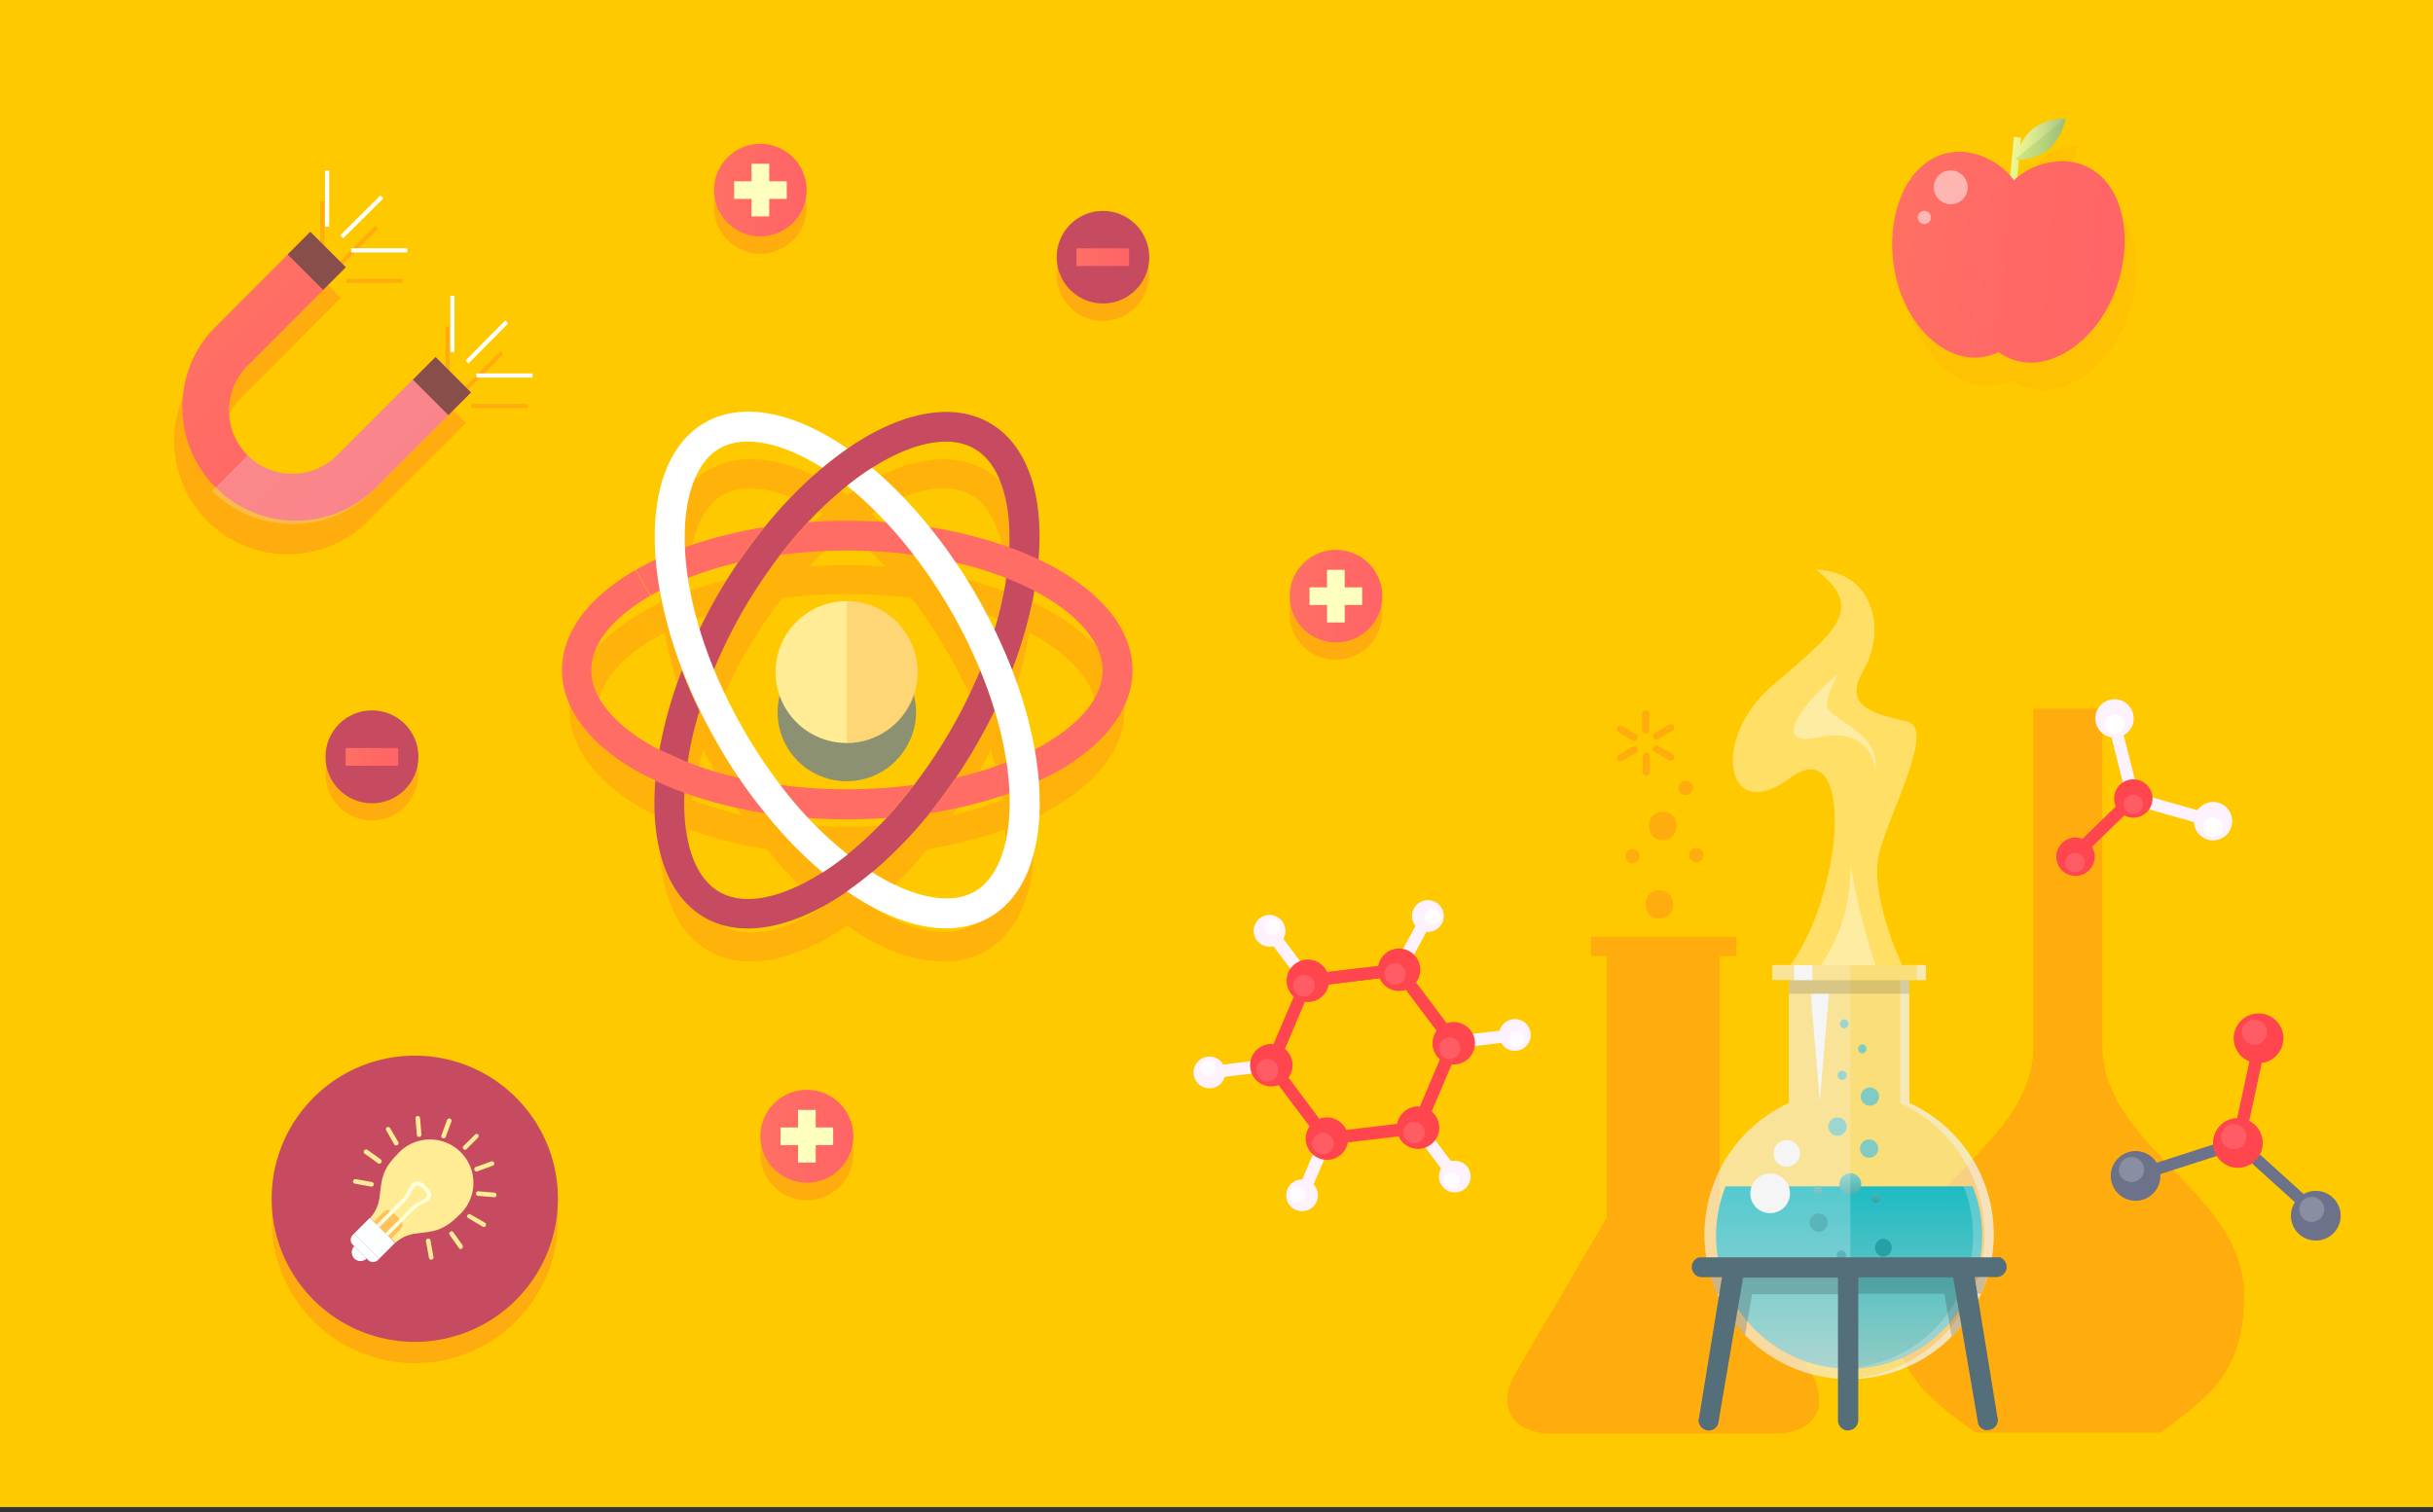 <svg xmlns="http://www.w3.org/2000/svg" xmlns:xlink="http://www.w3.org/1999/xlink" width="407" height="253" fill="none" xmlns:v="https://vecta.io/nano"><rect width="100%" height="100%" fill="#333333" stroke="none"/><style><![CDATA[.B{fill:#fff}.C{fill:#ff7927}.D{opacity:.35}.E{fill:#ff464f}.F{fill:#ff5c66}.G{fill:#fff2ff}.H{opacity:.75}.I{opacity:.25}.J{fill:#c64b60}.K{fill:#f5f5f5}.L{fill:#ffec94}.M{fill:#ffffbe}.N{fill:#6d728b}]]></style><path d="M407 0H0V252.163H407V0Z" fill="url(#A)"/><g style="mix-blend-mode:multiply" class="D C"><path d="M62.222 121.801a7.74 7.74 0 0 0-4.301 1.305c-1.273.851-2.265 2.06-2.851 3.474s-.739 2.972-.441 4.473a7.74 7.74 0 0 0 6.083 6.083 7.74 7.74 0 0 0 4.473-.44c1.415-.586 2.624-1.579 3.474-2.852a7.74 7.74 0 0 0-.963-9.775 7.74 7.74 0 0 0-5.474-2.268z"/></g><g style="mix-blend-mode:multiply" class="D C"><use xlink:href="#M"/></g><g style="mix-blend-mode:multiply" class="D C"><path d="M127.188 26.975a7.74 7.74 0 0 0-7.153 4.779 7.74 7.74 0 0 0 1.678 8.437c1.083 1.083 2.463 1.82 3.964 2.119a7.74 7.74 0 0 0 4.473-.441c1.415-.586 2.624-1.578 3.475-2.851s1.304-2.77 1.304-4.301a7.74 7.74 0 0 0-7.741-7.742z"/></g><g style="mix-blend-mode:multiply" class="D C"><path d="M184.477 38.201a7.74 7.74 0 0 0-7.152 4.779 7.74 7.74 0 0 0 1.678 8.437 7.74 7.74 0 0 0 3.964 2.119c1.502.299 3.058.145 4.473-.441s2.624-1.578 3.474-2.851a7.74 7.74 0 0 0 1.305-4.301c0-2.053-.816-4.022-2.267-5.474s-3.422-2.268-5.475-2.268z"/></g><g style="mix-blend-mode:multiply" class="D C"><path d="M223.463 94.926a7.74 7.74 0 0 0-4.301 1.305c-1.273.851-2.266 2.06-2.851 3.474a7.74 7.74 0 0 0 1.678 8.437 7.74 7.74 0 0 0 8.437 1.679 7.75 7.75 0 0 0 3.474-2.852 7.74 7.74 0 0 0-.963-9.775 7.74 7.74 0 0 0-5.474-2.267z"/></g><g style="mix-blend-mode:multiply" opacity=".088" class="C"><path d="M347.719 31.62a11.89 11.89 0 0 0-8.184 2.665l.255-2.942h.376.099l.487-.066.508-.1h.144c.199 0 .387-.088.597-.155l.587-.199.154-.055.631-.277c.206-.101.406-.216.597-.343l.155-.1c.21-.127.41-.272.597-.431a6.81 6.81 0 0 0 1.449-1.648c.259-.405.484-.83.675-1.272l.309-.785c.131-.38.238-.768.321-1.161 0-.199.055-.31.055-.31a9.14 9.14 0 0 0-5.53 1.792 7.65 7.65 0 0 0-1.979 2.677l.121-1.294-1.216-.111-.586 6.636c-1.917-2.21-4.585-3.632-7.488-3.992-9.334-.83-14.101 10.429-11.635 21.014 1.792 7.676 7.145 12.896 12.343 13.36 1.659.151 3.328-.159 4.822-.896a9.09 9.09 0 0 0 4.557 1.626c5.198.465 11.391-3.727 14.51-10.96 4.291-9.921 1.593-21.843-7.731-22.673zm-8.847 3.119h.066-.066z"/></g><path d="M345.507 19.808c-1.989-.021-3.93.608-5.529 1.792-.86.75-1.541 1.683-1.991 2.732l.11-1.294-1.205-.111-.675 7.122 1.206.111.309-3.418c1.809-.066 3.552-.692 4.988-1.792 1.471-1.36 2.451-3.168 2.787-5.143z" fill="url(#B)"/><path d="M337.246 26.543v.232c1.991.02 3.933-.613 5.53-1.803 1.459-1.365 2.427-3.172 2.754-5.143h-.144l-8.14 6.713z" fill="#7fb94d" class="I"/><path d="M345.696 26.986a12.17 12.17 0 0 0-8.793 3.152 12.17 12.17 0 0 0-8.096-4.7c-9.323-.829-14.101 10.429-11.634 21.014 1.802 7.676 7.144 12.896 12.342 13.36a9.28 9.28 0 0 0 4.822-.896 9.17 9.17 0 0 0 4.59 1.736c5.198.453 11.381-3.738 14.511-10.971 4.291-9.932 1.581-21.865-7.742-22.695z" fill="url(#C)"/><g style="mix-blend-mode:overlay" opacity=".5" class="B"><path d="M326.573 28.523c-.557-.048-1.116.07-1.605.34a2.83 2.83 0 0 0-1.148 1.173c-.258.496-.364 1.057-.304 1.613s.284 1.081.642 1.51a2.83 2.83 0 0 0 3.013.889c.534-.166 1.006-.486 1.359-.92a2.83 2.83 0 0 0 .62-1.519 2.86 2.86 0 0 0-.118-1.103c-.112-.356-.292-.687-.531-.974a2.85 2.85 0 0 0-.864-.696 2.84 2.84 0 0 0-1.064-.313zm-4.568 6.758c-.217-.019-.435.027-.627.133a1.11 1.11 0 0 0-.567 1.088 1.11 1.11 0 0 0 .251.59c.14.168.326.29.535.352s.433.06.641-.004a1.1 1.1 0 0 0 .531-.359 1.11 1.11 0 0 0 .243-.593c.013-.145-.002-.292-.045-.431a1.11 1.11 0 0 0-.207-.381c-.094-.112-.209-.204-.338-.272a1.11 1.11 0 0 0-.417-.121z"/></g><g style="mix-blend-mode:multiply" class="D C"><path d="M69.389 228.086c13.224 0 23.944-10.72 23.944-23.944a23.95 23.95 0 0 0-23.944-23.945 23.95 23.95 0 0 0-23.945 23.945c0 13.224 10.72 23.944 23.945 23.944z"/></g><path d="M69.389 224.525a23.95 23.95 0 0 0 23.944-23.945c0-13.224-10.72-23.944-23.944-23.944s-23.945 10.72-23.945 23.944a23.95 23.95 0 0 0 23.945 23.945z" class="J"/><g style="mix-blend-mode:multiply" class="I J"><path d="M83.114 199.983c.005-.05-.001-.099-.016-.147s-.039-.091-.071-.129-.071-.07-.115-.092a.37.37 0 0 0-.142-.041h-.299c.177-.089.199-.277.199-.476v-4.523a.36.36 0 0 0-.075-.129.37.37 0 0 0-.12-.088c-.046-.021-.095-.032-.145-.033s-.1.009-.146.028l-2.212.797c-.056-.038-.121-.061-.188-.067l.177-.166c.133-.143 0-4.523 0-4.523a.4.4 0 0 0 0-.52.39.39 0 0 0-.52 0l-1.947 1.925c-.068.071-.105.166-.105.265s.038.194.105.265v.222a7.95 7.95 0 0 0-.1 1.747c-.245-.37-.527-.714-.84-1.028-.336-.348-.706-.659-1.106-.93l.066-.154v-4.513c.033-.097.027-.202-.017-.295s-.121-.165-.216-.202c-.048-.018-.099-.026-.15-.024s-.101.015-.147.036a.39.39 0 0 0-.201.22l-.94 2.566a13.62 13.62 0 0 0 0 1.504v.088c-1.065-.369-2.201-.483-3.318-.331v-.509-.155-.597-.166l-.232-2.721c-.001-.051-.013-.101-.035-.147s-.053-.087-.091-.121a.37.37 0 0 0-.132-.073c-.049-.015-.1-.019-.151-.013-.101.009-.194.056-.26.133s-.1.175-.094.276v4.281a7.19 7.19 0 0 0-2.953 1.614 12.62 12.62 0 0 0 0-1.891l-1.327-2.389c-.024-.044-.057-.083-.096-.114a.39.39 0 0 0-.133-.068c-.049-.013-.099-.017-.149-.01s-.098.023-.141.048-.083.057-.114.097-.054.084-.068.133-.017.099-.01.149a.37.37 0 0 0 .048.141v6.028l.088.155c-.46.788-.771 1.654-.918 2.554 0 0 0-.099-.088-.132l-.122-.078c.086-.019.164-.066.221-.132a27.32 27.32 0 0 0 .066-3.318c-.005-.056-.022-.11-.051-.158s-.068-.089-.115-.119l-2.212-1.581a.37.37 0 0 0-.196-.079c-.071-.007-.143.006-.207.039a.38.38 0 0 0-.154.145c-.036.062-.054.132-.051.204v4.524a.43.43 0 0 0 .111.276h.066l-1.548-.287c-.1-.017-.202.007-.284.065s-.139.145-.158.244v8.295c-.012.059-.01.121.008.179s.049.11.092.153a.36.36 0 0 0 .144.077l-.099.1-.221.21c-.155.152-.262.347-.307.559s-.027.433.053.635c-.089.244-.066 13.958 0 14.168 3.84 1.923 8.128 2.772 12.411 2.459s8.402-1.778 11.921-4.24c.011.011.066-19.896.077-20.095zm-19.443-1.493l-.111-.078c.055 0 .089-.055.133-.088s-.011.11-.022.166zm13.991-3.838v-.055.055z"/></g><path d="M76.589 203.5c.774-.647 1.404-1.447 1.851-2.351a7.27 7.27 0 0 0 .747-2.898c.045-1.007-.12-2.013-.484-2.953s-.921-1.794-1.634-2.508-1.566-1.27-2.506-1.636a7.26 7.26 0 0 0-2.953-.488c-1.007.044-1.995.297-2.899.744a7.26 7.26 0 0 0-2.353 1.849c-2.809 2.809-2.489 4.778-2.942 7.509-.207 1.117-.72 2.155-1.482 2.998l4.203 4.191a6.01 6.01 0 0 1 2.986-1.482c2.688-.453 4.645-.132 7.465-2.975z" class="L"/><path d="M65.418 207.305l1.559-1.593a1.1 1.1 0 0 0 .263-.369c.061-.14.093-.291.093-.444s-.032-.304-.093-.444a1.12 1.12 0 0 0-.263-.369l-1.25-1.249a1.11 1.11 0 0 0-.813-.357 1.11 1.11 0 0 0-.813.357l-1.559 1.559 2.875 2.909z" fill="#ffc158"/><g fill="#fcffff"><path d="M61.876 203.763l-2.659 2.659 4.2 4.199 2.659-2.658-4.2-4.2z"/><path d="M59.225 206.42l-.221.21a1.16 1.16 0 0 0 0 1.626l2.577 2.577a1.16 1.16 0 0 0 1.626 0l.221-.221-4.203-4.192z"/><path d="M59.27 210.567a1.45 1.45 0 0 0 .471.321c.177.074.366.112.558.112s.381-.038.558-.112a1.45 1.45 0 0 0 .471-.321l-2.057-2.046a1.45 1.45 0 0 0 0 2.046z"/></g><path d="M64.489 206.376l4.424-4.491c.4-.359.856-.65 1.349-.862.564-.288 1.106-.575 1.206-.94s-.177-.642-.642-1.106-.852-.686-1.106-.642-.675.653-.962 1.228c-.215.483-.502.93-.852 1.327l-4.424 4.424-.442-.432 4.424-4.479a4.62 4.62 0 0 0 .741-1.172c.365-.708.73-1.449 1.416-1.548.487-.089 1.017.177 1.659.818s.896 1.161.818 1.648c-.111.675-.841 1.04-1.537 1.393-.435.194-.841.447-1.206.752l-4.424 4.48-.442-.398z" fill="#ffd"/><path d="M63.782 194.508a.37.37 0 0 0 .06-.137c.011-.049.011-.1.002-.149s-.028-.097-.056-.139a.38.38 0 0 0-.106-.106l-2.212-1.581c-.084-.058-.188-.081-.289-.064s-.191.071-.253.152a.42.42 0 0 0 0 .498l2.212 1.581c.04.05.091.089.15.114a.37.37 0 0 0 .186.03.38.38 0 0 0 .178-.061.39.39 0 0 0 .128-.138zm11.734-6.846c.033-.097.027-.202-.017-.295s-.12-.165-.216-.202c-.048-.018-.099-.026-.15-.024s-.101.015-.147.036a.39.39 0 0 0-.2.22l-.94 2.566c-.025.069-.029.145-.014.217s.051.139.102.192a.45.45 0 0 0 .144.088.39.39 0 0 0 .29-.017c.091-.043.161-.121.196-.215l.951-2.566zm-5.784 2.212c.007.092.046.178.111.243.039.04.086.07.137.089a.37.37 0 0 0 .162.022c.051-.004.1-.018.146-.042a.38.38 0 0 0 .119-.094c.033-.039.058-.085.073-.133a.39.39 0 0 0 .016-.151l-.232-2.721c-.001-.051-.013-.101-.035-.147s-.053-.087-.091-.121-.084-.058-.132-.073-.1-.019-.151-.013c-.101.009-.194.056-.26.133s-.1.175-.094.276l.232 2.732zm-5.132-.752l1.36 2.378.066.088c.066.048.145.074.227.074s.161-.026.227-.074a.38.38 0 0 0 .114-.096c.031-.039.054-.085.068-.133s.017-.099.01-.149a.37.37 0 0 0-.048-.141l-1.371-2.312c-.024-.044-.057-.083-.096-.114a.39.39 0 0 0-.133-.068c-.048-.013-.099-.017-.149-.01s-.098.023-.141.048a.38.38 0 0 0-.17.228c-.025.095-.011.196.037.281zm-2.378 8.66l-2.699-.487c-.1-.016-.202.007-.284.065s-.139.146-.158.245c-.013.061-.011.124.006.184a.38.38 0 0 0 .093.159c.058.056.131.094.21.11l2.688.487a.41.41 0 0 0 .286-.067c.084-.058.143-.144.167-.243.014-.099-.011-.199-.068-.281s-.144-.14-.241-.161v-.011zm17.773-7.952c-.071-.065-.164-.1-.26-.1s-.189.035-.26.1l-1.947 1.924c-.034.034-.061.075-.08.12s-.028.092-.028.14a.37.37 0 0 0 .028.141c.018.044.046.085.08.119a.38.38 0 0 0 .119.08c.045.018.092.028.141.028s.096-.01.141-.028a.38.38 0 0 0 .119-.08l1.936-1.946a.4.4 0 0 0 .088-.242c.002-.088-.025-.174-.078-.245v-.011zm-.265 10.153a.35.35 0 0 0 .243.11l2.732.233a.39.39 0 0 0 .363-.353.39.39 0 0 0-.072-.261c-.055-.075-.134-.128-.225-.149l-2.732-.233a.4.4 0 0 0-.281.093c-.078.066-.128.159-.139.261-.001.113.038.223.111.31v-.011zm-1.548 3.318c-.041.074-.057.159-.045.243s.051.162.112.221c.021.025.047.044.077.056l2.411 1.415a.36.36 0 0 0 .141.052c.05.008.102.005.15-.009s.094-.037.134-.069.071-.072.094-.118a.37.37 0 0 0 .048-.141c.007-.05.003-.1-.01-.149s-.036-.094-.068-.133a.38.38 0 0 0-.114-.096l-2.378-1.361c-.044-.031-.095-.052-.149-.061s-.108-.008-.161.006-.102.038-.144.073a.37.37 0 0 0-.1.126v-.055zm-.763 5.098l-1.582-2.212c-.029-.04-.066-.075-.108-.101a.37.37 0 0 0-.139-.053.39.39 0 0 0-.148.005c-.049.011-.095.032-.135.061s-.075.066-.102.108a.38.38 0 0 0-.048.287c.011.049.032.095.061.136l1.57 2.212v.055c.069.058.157.09.248.091s.179-.032.249-.089a.39.39 0 0 0 .09-.489l.044-.011zm-5.397-.774c-.001-.056-.013-.112-.037-.162a.39.39 0 0 0-.102-.132.38.38 0 0 0-.148-.076c-.054-.015-.111-.017-.166-.007s-.108.031-.154.063-.085.074-.113.123-.046.102-.051.158a.39.39 0 0 0 .02.166l.487 2.698a.34.34 0 0 0 .099.199c.044.045.098.079.158.098s.123.024.185.013c.1-.021.188-.08.246-.165s.081-.187.064-.288l-.487-2.688zm10.629-13.073c-.016-.047-.042-.091-.075-.128s-.075-.067-.12-.088-.095-.032-.145-.033-.1.009-.146.028l-2.577.94a.39.39 0 0 0-.213.204c-.041.093-.044.199-.008.294.012.054.043.101.088.133.049.054.114.091.185.107s.146.009.213-.019l2.577-.94c.049-.016.094-.042.133-.076a.39.39 0 0 0 .093-.121c.023-.047.036-.097.039-.149a.39.39 0 0 0-.022-.152h-.022z" class="L"/><use xlink:href="#M" x="-72.752" y="-66.426" class="J"/><path d="M66.624 125.164H57.82v2.953h8.804v-2.953z" fill="url(#D)"/><use xlink:href="#M" y="-2.942" fill="url(#E)"/><path d="M139.375 188.647h-2.919v-2.931h-2.953v2.931h-2.931v2.953h2.931v2.919h2.953V191.6h2.919v-2.953z" class="M"/><g fill="#fffcff"><path d="M150.048 104.062a11.21 11.21 0 0 1 1.283 1.526 11.21 11.21 0 0 0-1.283-1.526z"/><path d="M145.48 101.219a11.85 11.85 0 0 1 4.568 2.843 11.85 11.85 0 0 0-4.568-2.843zm8.052 11.226a11.77 11.77 0 0 0-.641-3.816 11.77 11.77 0 0 1 .641 3.816z"/></g><g class="H"><g style="mix-blend-mode:multiply" class="D C"><path d="M172.897 100.854c.83-10.33-1.791-18.625-7.974-22.197-5.441-3.141-12.674-2.068-20.151 2.212-1.017.597-2.035 1.25-3.063 1.947-8.527-5.884-17.032-7.742-23.226-4.192s-8.847 11.867-7.974 22.197c-1.106.542-2.212 1.106-3.218 1.681l2.422 4.192c.479-.273.966-.539 1.46-.797a70.01 70.01 0 0 0 3.661 12.929c-1.632 4.183-2.858 8.512-3.661 12.929h-.067c-6.989-3.661-11.059-8.361-11.059-12.907 0-5.729 6.027-10.064 9.611-12.165l-2.378-4.148c-7.466 4.313-12.022 10.042-12.022 16.324 0 7.145 5.884 13.56 15.24 18.006-.829 10.329 1.792 18.635 7.974 22.208 5.442 3.141 12.675 2.057 20.151-2.212 1.018-.586 2.035-1.239 3.064-1.947 8.527 5.884 17.032 7.742 23.225 4.203s8.848-11.878 7.974-22.208a48.57 48.57 0 0 0 3.208-1.681c7.476-4.314 12.033-10.042 12.033-16.324.011-7.2-5.873-13.604-15.23-18.05zm-25.702-15.76c3.583-2.068 10.34-5.121 15.306-2.212 3.893 2.212 5.962 8.129 5.641 16.037-4.217-1.516-8.568-2.627-12.995-3.318-2.814-3.501-5.954-6.727-9.379-9.633.472-.302.947-.59 1.427-.863v-.011zm-5.53 53.242a82.87 82.87 0 0 1-10.861-.73 83.62 83.62 0 0 1-6.006-9.014 81.06 81.06 0 0 1-4.788-9.699 81.29 81.29 0 0 1 10.827-18.802 83.89 83.89 0 0 1 21.666 0 85.24 85.24 0 0 1 10.839 18.802 81.88 81.88 0 0 1-4.822 9.732c-1.804 3.14-3.818 6.156-6.028 9.025-3.575.464-7.178.693-10.783.686h-.044zm6.326 4.6a58.88 58.88 0 0 1-6.326 5.895c-2.253-1.808-4.371-3.778-6.338-5.895 2.069.144 4.181.233 6.338.233s4.324-.089 6.37-.233h-.044zm-12.619-48.143a60.17 60.17 0 0 1 6.337-5.906 60.53 60.53 0 0 1 6.337 5.895c-2.079-.144-4.191-.221-6.337-.221s-4.258.077-6.337.232zm27.384 36.221c1.106-1.858 2.057-3.738 2.975-5.607a62.18 62.18 0 0 1 1.935 8.416 59.26 59.26 0 0 1-8.273 2.533 81.13 81.13 0 0 0 3.363-5.342zm2.975-18.702a98.74 98.74 0 0 0-2.975-5.607c-1.073-1.869-2.212-3.65-3.318-5.364 2.811.643 5.572 1.489 8.261 2.532-.452 2.857-1.11 5.677-1.968 8.439zm-44.814-29.463c3.881-2.212 10.02-1.106 16.711 3.13-3.415 2.906-6.548 6.127-9.357 9.622-4.427.69-8.779 1.801-12.995 3.318-.321-7.941 1.747-13.825 5.641-16.07zm3.107 18.492c-1.106 1.725-2.289 3.506-3.318 5.364s-2.068 3.738-2.975 5.607c-.85-2.762-1.497-5.582-1.935-8.439a58.8 58.8 0 0 1 8.228-2.532zm-6.326 24.088c.907 1.858 1.891 3.727 2.964 5.53s2.212 3.638 3.318 5.364a60.77 60.77 0 0 1-8.239-2.544c.447-2.827 1.102-5.618 1.957-8.35zm18.525 27.196c-3.583 2.068-10.352 5.121-15.306 2.212-3.938-2.212-6.006-8.096-5.674-15.982v-.066a70.93 70.93 0 0 0 13.028 3.318c2.811 3.504 5.951 6.73 9.379 9.633-.472.317-.947.612-1.427.885zm26.278 2.212c-3.893 2.212-10.031 1.106-16.711-3.141 3.417-2.896 6.546-6.115 9.345-9.611 4.433-.685 8.788-1.796 13.007-3.318.321 7.974-1.748 13.858-5.641 16.07zm11.193-23.889c-.476.276-.962.542-1.46.807-.802-4.421-2.028-8.754-3.661-12.94a70.43 70.43 0 0 0 3.65-12.907c7.001 3.683 11.06 8.417 11.06 12.907.011 5.773-6.006 10.109-9.589 12.177v-.044z"/></g><path d="M151.065 112.5c-1.391-1.988-3.384-3.476-5.684-4.247a11.66 11.66 0 0 0-1.394-.387 11.54 11.54 0 0 0-4.8.018 11.55 11.55 0 0 0-4.378 1.968c-1.305.956-2.395 2.175-3.199 3.579s-1.304 2.961-1.468 4.57a11.56 11.56 0 0 0 .518 4.773c.505 1.536 1.327 2.95 2.414 4.149a11.56 11.56 0 0 0 3.892 2.809 11.55 11.55 0 0 0 4.698.983c.78-.004 1.558-.081 2.323-.232 2.213-.457 4.243-1.553 5.84-3.152.4-.403.77-.835 1.106-1.294l.154-.199a12.17 12.17 0 0 0 .874-1.46l.067-.133c.56-1.111.934-2.306 1.106-3.539 0 .221 0 .443-.089.653 0-.221 0-.443.089-.664 0-.121-.001-.254.055-.376 0-.376.055-.763.055-1.106a11.52 11.52 0 0 0-2.134-6.636l-.045-.077z" fill="#657f98"/></g><path d="M159.051 122.133c-1.862 3.227-3.935 6.326-6.205 9.279-1.493 1.936-3.041 3.772-4.623 5.53a62.24 62.24 0 0 1-6.514 6.061c-1.336 1.08-2.732 2.085-4.18 3.008a51.27 51.27 0 0 1-1.46.896c-3.694 2.124-10.64 5.265-15.749 2.312-4.037-2.334-6.161-8.317-5.829-16.435v-.066a46.7 46.7 0 0 1 .531-5.132c.447-2.928 1.109-5.818 1.98-8.649-1.106-2.212-2.08-4.523-2.931-6.757-1.673 4.294-2.932 8.738-3.761 13.271-.32 1.781-.553 3.528-.685 5.209-.852 10.629 1.847 19.167 8.206 22.839 5.53 3.229 13.028 2.112 20.715-2.323a44.03 44.03 0 0 0 3.152-2.001c1.394-.963 2.798-2.047 4.192-3.219a71.94 71.94 0 0 0 9.622-9.887 111.61 111.61 0 0 0 4.368-5.906c1.195-1.77 2.356-3.606 3.462-5.53s2.124-3.838 3.053-5.762c-.664-2.212-1.46-4.424-2.411-6.736a85.4 85.4 0 0 1-4.933 9.998zm6.525-51.35c-5.596-3.23-13.028-2.123-20.715 2.311a49.79 49.79 0 0 0-3.152 2.002c-1.408.973-2.805 2.046-4.192 3.218-3.516 2.98-6.739 6.291-9.622 9.887-1.504 1.858-2.964 3.838-4.423 5.906a90.06 90.06 0 0 0-3.462 5.53c-1.106 1.924-2.124 3.837-3.053 5.762.664 2.212 1.471 4.424 2.422 6.768 1.422-3.452 3.07-6.806 4.933-10.042 1.867-3.223 3.94-6.322 6.205-9.279 1.493-1.935 3.041-3.76 4.623-5.463 2.021-2.176 4.198-4.201 6.514-6.061 1.336-1.084 2.732-2.092 4.18-3.019.487-.31.974-.608 1.46-.885 3.683-2.135 10.64-5.264 15.738-2.322 4.004 2.311 6.128 8.372 5.807 16.501-.075 1.718-.241 3.431-.498 5.132a60.74 60.74 0 0 1-1.991 8.671c1.106 2.212 2.08 4.512 2.931 6.735 1.673-4.293 2.928-8.737 3.749-13.272.325-1.792.557-3.539.697-5.242.907-10.673-1.791-19.167-8.151-22.838z" class="J"/><path d="M130.506 131.401l-7.023-1.272c-2.887-.658-5.723-1.527-8.483-2.599l-4.712-2.101h-.066c-7.189-3.771-11.314-8.605-11.314-13.272 0-5.895 6.182-10.341 9.876-12.475l-2.488-4.302c-7.643 4.402-12.288 10.286-12.288 16.745 0 7.322 6.006 13.957 15.628 18.514 1.541.737 3.163 1.412 4.866 2.024 4.347 1.548 8.832 2.678 13.393 3.373a93.67 93.67 0 0 0 7.3.83 96.31 96.31 0 0 0 6.514.232c2.212 0 4.424-.088 6.514-.232 1.582-1.703 3.13-3.539 4.623-5.53a84.91 84.91 0 0 1-22.307 0l-.033.066zm43.243-37.791a52.51 52.51 0 0 0-4.888-2.024 72.48 72.48 0 0 0-13.371-3.384 84.11 84.11 0 0 0-7.3-.829c-2.134-.155-4.302-.243-6.514-.243s-4.424.088-6.514.243c-1.582 1.703-3.13 3.528-4.623 5.464a85.97 85.97 0 0 1 22.274 0c2.47.332 4.819.759 7.045 1.283 2.895.662 5.737 1.535 8.505 2.61a48.82 48.82 0 0 1 4.69 2.134c7.211 3.783 11.391 8.66 11.391 13.272 0 5.895-6.193 10.352-9.876 12.476a33.44 33.44 0 0 1-1.504.829c-1.527.789-3.097 1.495-4.701 2.112a62.14 62.14 0 0 1-8.505 2.599c-1.401 2.08-2.857 4.048-4.368 5.906 4.564-.684 9.052-1.802 13.404-3.34a55.44 55.44 0 0 0 4.877-2.024c1.106-.542 2.212-1.106 3.318-1.725 7.676-4.424 12.365-10.33 12.365-16.789 0-7.399-6.049-13.99-15.671-18.569h-.034zm-63.428 5.22a44.73 44.73 0 0 1 4.701-2.113c2.767-1.078 5.609-1.951 8.505-2.61 1.404-2.068 2.864-4.048 4.424-5.906a72.49 72.49 0 0 0-13.372 3.384c-1.714.619-3.317 1.294-4.888 2.024-1.106.553-2.212 1.106-3.318 1.736l2.489 4.302c.442-.276.951-.553 1.459-.818z" fill="url(#F)"/><path d="M135.195 136.887a68.23 68.23 0 0 1-4.656-5.53c-4.495-5.915-8.212-12.383-11.06-19.244-.951-2.3-1.759-4.568-2.422-6.769a60.7 60.7 0 0 1-1.991-8.67 48.49 48.49 0 0 1-.498-5.132c-.32-8.129 1.803-14.19 5.796-16.501s10.318-1.106 17.198 3.229a57.22 57.22 0 0 1 4.191-3.218c-8.77-6.05-17.518-7.985-23.867-4.313s-9.058 12.166-8.206 22.827c.144 1.692.365 3.44.686 5.22.827 4.534 2.086 8.978 3.76 13.272a89.96 89.96 0 0 0 2.931 6.757c.94 1.914 1.946 3.827 3.052 5.74s2.212 3.75 3.451 5.53c1.405 2.091 2.876 4.059 4.424 5.928 2.881 3.622 6.107 6.956 9.633 9.954 1.449-.924 2.844-1.928 4.181-3.008a61.51 61.51 0 0 1-6.603-6.072zm38.576-6.249a56.05 56.05 0 0 0-.674-5.209c-.828-4.534-2.088-8.978-3.761-13.272-.851-2.212-1.835-4.424-2.93-6.735a88.64 88.64 0 0 0-3.053-5.762c-1.106-1.913-2.212-3.749-3.462-5.53a81.5 81.5 0 0 0-4.368-5.906c-2.888-3.617-6.113-6.949-9.633-9.954a46.08 46.08 0 0 0-4.181 3.019 60.35 60.35 0 0 1 6.492 6.083c1.633 1.737 3.176 3.557 4.623 5.453a85.91 85.91 0 0 1 11.148 19.299c.952 2.3 1.748 4.546 2.412 6.735.873 2.842 1.538 5.744 1.99 8.682.257 1.697.423 3.406.498 5.121.321 8.129-1.803 14.19-5.806 16.501s-10.308 1.106-17.187-3.229c-1.394 1.172-2.798 2.212-4.192 3.218 8.77 6.05 17.508 7.996 23.867 4.325s9.08-12.21 8.217-22.839z" class="B"/><path d="M153.41 114.015v-.387c.045-.393.067-.788.066-1.183.001.395-.021.79-.066 1.183.045-.393.067-.788.066-1.183-.001-1.299-.218-2.588-.641-3.816a12 12 0 0 0-1.559-3.041 11.35 11.35 0 0 0-1.283-1.527c-1.285-1.284-2.848-2.257-4.568-2.842a12.37 12.37 0 0 0-1.427-.398c-.786-.16-1.586-.241-2.389-.243a11.87 11.87 0 0 0-8.391 3.475c-2.226 2.226-3.476 5.244-3.476 8.392s1.25 6.166 3.476 8.391 5.244 3.476 8.391 3.476a11.41 11.41 0 0 0 2.389-.243c2.412-.495 4.609-1.729 6.286-3.531s2.751-4.082 3.071-6.523c0 .233-.055.454-.1.675.1-.221.122-.442.155-.675z" class="L"/><path opacity=".5" d="M144.054 124.068c1.656-.332 3.222-1.016 4.592-2.005s2.513-2.258 3.351-3.725a11.84 11.84 0 0 0 1.509-4.779 11.82 11.82 0 0 0-.605-4.974 11.94 11.94 0 0 0-1.559-3.042 11.33 11.33 0 0 0-1.283-1.526c-1.285-1.285-2.847-2.257-4.568-2.842a12.35 12.35 0 0 0-1.426-.398 12.14 12.14 0 0 0-2.389-.244v23.779a11.38 11.38 0 0 0 2.378-.244z" fill="#ffc158"/><g style="mix-blend-mode:multiply" class="D C"><path d="M55.565 81.289c-.963 1.058-2.13 1.91-3.431 2.504s-2.709.918-4.14.953-2.852-.221-4.181-.751-2.536-1.325-3.549-2.334-1.811-2.215-2.345-3.542-.794-2.748-.764-4.179.35-2.839.941-4.142 1.439-2.473 2.494-3.439l16.424-16.512-5.928-5.939-3.793 3.793-12.663 12.663a19.01 19.01 0 0 0-5.498 13.423c.013 5.025 2.015 9.84 5.568 13.394a19.01 19.01 0 0 0 26.816.07l12.664-12.663 3.793-3.805-5.939-5.928-16.468 16.435zm2.345-33.931h9.39v-.697h-9.39v.697zm5.353-9.069l-.498-.498-6.636 6.702.487.498 6.647-6.702zm-8.992 4.767v-9.39h-.697v9.39h.697zm33.976 24.531h-9.39v.697h9.379l.011-.697zm-4.026-8.35l-.498-.487-6.636 6.702.498.498 6.636-6.713zm-9.014 4.778v-9.39h-.697v9.39h.697z"/></g><path d="M72.862 59.723L56.405 76.169c-.983.985-2.151 1.766-3.436 2.3s-2.663.809-4.055.81-2.77-.272-4.056-.804a10.6 10.6 0 0 1-3.44-2.295c-.985-.983-1.766-2.151-2.3-3.436s-.809-2.663-.81-4.055.272-2.77.804-4.056 1.311-2.455 2.295-3.44l16.435-16.479-5.928-5.928-16.457 16.512a19.01 19.01 0 0 0 .626 26.259 19.01 19.01 0 0 0 26.26.572L78.79 65.673l-5.928-5.95z" fill="url(#G)"/><g style="mix-blend-mode:multiply" class="I"><path d="M72.862 59.723L56.405 76.169c-.983.984-2.15 1.764-3.435 2.297s-2.662.807-4.053.807-2.768-.274-4.053-.807-2.452-1.313-3.435-2.297l-5.95 5.961c3.567 3.563 8.402 5.564 13.443 5.564s9.876-2.001 13.443-5.564L78.79 65.673l-5.928-5.95z" fill="#ece4f7"/></g><path d="M72.862 59.738l-3.793 3.793 5.928 5.928 3.793-3.793-5.928-5.928zm-20.949-20.95l-3.793 3.793 5.928 5.928 3.793-3.793-5.928-5.928z" fill="#884e4a"/><path d="M55.078 28.545h-.708v9.39h.697l.011-9.39zm3.661 13.692h9.39v-.697h-9.39v.697zm-1.825-2.864l.498.498 6.735-6.691-.498-.498-6.735 6.691zm19.111 10.13h-.697v9.39h.697v-9.39zm3.661 13.681h9.39v-.697h-9.39v.697zm-1.814-2.853l.498.487 6.636-6.702-.498-.498-6.636 6.713z" class="B"/><path d="M134.929 31.808c0 1.531-.454 3.028-1.304 4.301s-2.06 2.265-3.475 2.851a7.74 7.74 0 0 1-4.473.441c-1.501-.299-2.881-1.036-3.964-2.119a7.74 7.74 0 0 1-1.678-8.437c.586-1.415 1.578-2.624 2.852-3.474a7.74 7.74 0 0 1 9.775.963 7.74 7.74 0 0 1 2.267 5.474z" fill="url(#H)"/><path d="M131.611 30.337h-2.931v-2.931h-2.953v2.931h-2.919v2.942h2.919v2.931h2.953v-2.931h2.931v-2.942z" class="M"/><path d="M192.252 43.034c0 1.531-.454 3.028-1.304 4.301s-2.06 2.265-3.475 2.851a7.74 7.74 0 0 1-8.437-1.678c-1.083-1.083-1.82-2.462-2.119-3.964s-.145-3.058.441-4.473a7.74 7.74 0 0 1 7.152-4.779 7.74 7.74 0 0 1 7.742 7.742z" class="J"/><path d="M188.879 41.552h-8.804v2.953h8.804v-2.953z" fill="url(#I)"/><path d="M231.238 99.748a7.74 7.74 0 0 1-4.779 7.153 7.74 7.74 0 0 1-8.437-1.678c-1.083-1.083-1.82-2.463-2.119-3.964a7.74 7.74 0 0 1 3.292-7.948 7.74 7.74 0 0 1 9.776.963c1.451 1.452 2.267 3.421 2.267 5.474z" fill="url(#J)"/><g class="M"><path d="M227.865 98.277h-8.804v2.953h8.804v-2.953z"/><path d="M224.945 95.346h-2.953v8.804h2.953v-8.804z"/></g><g style="mix-blend-mode:multiply" class="D C"><path d="M302.795 229.524l-15.119-25.769v-43.786h2.798v-3.241h-24.331v3.241h2.61v43.786l-8.848 15.118-6.249 10.651c-.099.155-.166.321-.254.475a8.85 8.85 0 0 0-1.261 4.424 5.43 5.43 0 0 0 .089.863c.125.681.392 1.327.783 1.899a4.97 4.97 0 0 0 1.484 1.419c1.515.889 3.254 1.327 5.01 1.261h37.459a9.22 9.22 0 0 0 5.011-1.261 5.18 5.18 0 0 0 1.26-1.106c.516-.641.862-1.402 1.007-2.212a8.41 8.41 0 0 0-1.449-5.762zm-24.652-88.932c3.085 0 3.085-4.778 0-4.778s-3.075 4.778 0 4.778zm-.686-15.76a.59.59 0 0 0-.473-.097c-.081.017-.157.052-.225.101a.6.6 0 0 0-.165.183c-.041.072-.068.151-.077.234a.6.6 0 0 0 .024.245c.025.079.066.153.121.215a.6.6 0 0 0 .198.148l2.333 1.349a.58.58 0 0 0 .299.077.61.61 0 0 0 .298-.082.63.63 0 0 0 .222-.216c.077-.139.097-.302.055-.454a.61.61 0 0 0-.276-.365l-2.334-1.338zm-.354-1.106a.58.58 0 0 0 .299-.077l2.333-1.35a.6.6 0 0 0 .198-.147c.055-.063.096-.136.121-.215a.6.6 0 0 0 .024-.245.61.61 0 0 0-.077-.235c-.042-.071-.098-.134-.165-.183s-.144-.083-.225-.1-.166-.018-.247-.002a.61.61 0 0 0-.226.099l-2.334 1.349a.59.59 0 0 0-.176.15c-.048.062-.083.132-.104.207a.6.6 0 0 0-.016.231.6.6 0 0 0 .075.219c.049.097.124.179.215.237a.61.61 0 0 0 .305.095v-.033zm.498 30.005c3.074 0 3.074-4.778 0-4.778s-3.13 4.778 0 4.778zm4.424-20.693c.316 0 .62-.126.844-.35s.35-.527.35-.844-.126-.621-.35-.845-.528-.35-.844-.35a1.2 1.2 0 0 0-1.2 1.2 1.2 1.2 0 0 0 1.2 1.2v-.011zm1.769 11.226c.317 0 .621-.126.845-.35s.35-.528.35-.844-.126-.621-.35-.845-.528-.35-.845-.35a1.2 1.2 0 0 0-1.216 1.184c-.005.318.117.625.339.853a1.2 1.2 0 0 0 .844.363l.033-.011zm-10.717-19.288l-2.333 1.349c-.11.068-.195.169-.243.288a.6.6 0 0 0-.021.377c.033.124.106.234.208.314s.225.124.354.127c.106 0 .21-.031.299-.088l2.334-1.35c.068-.038.127-.089.176-.15s.083-.132.104-.207a.6.6 0 0 0 .016-.231c-.011-.077-.036-.152-.075-.219a.59.59 0 0 0-.156-.174.61.61 0 0 0-.443-.114c-.077.012-.152.038-.22.078zm0-1.106a.62.62 0 0 0 .299.088c.129-.003.253-.047.355-.127a.6.6 0 0 0 .208-.314c.033-.125.026-.257-.022-.376s-.133-.221-.242-.289l-2.323-1.349c-.068-.04-.144-.065-.222-.075a.59.59 0 0 0-.233.015.61.61 0 0 0-.21.104c-.062.049-.114.109-.153.177s-.065.142-.075.219a.58.58 0 0 0 .016.231c.02.075.056.146.104.207s.108.113.176.151l2.322 1.338zm2.212-1.106a.6.6 0 0 0 .423-.175c.112-.112.174-.264.174-.422v-2.721c0-.159-.062-.31-.174-.422a.6.6 0 0 0-.423-.175c-.158 0-.31.063-.422.175s-.175.263-.175.422v2.698a.6.6 0 0 0 .131.405c.092.114.222.191.367.215h.099zm-2.212 19.31c-.317 0-.62.126-.844.35s-.35.528-.35.845.126.62.35.844.527.35.844.35c.16-.006.317-.044.462-.112a1.22 1.22 0 0 0 .384-.279c.108-.118.192-.256.248-.406a1.21 1.21 0 0 0 .073-.469c-.006-.16-.044-.317-.112-.462a1.22 1.22 0 0 0-.279-.384c-.118-.108-.256-.192-.406-.248a1.21 1.21 0 0 0-.469-.073l.099.044zm2.323-16.147a.6.6 0 0 0-.229.045c-.072.03-.138.074-.193.13a.58.58 0 0 0-.13.194c-.03.072-.045.15-.045.228v2.699c0 .158.063.31.175.422s.263.175.422.175.31-.063.422-.175.175-.264.175-.422v-2.699c.008-.091-.005-.183-.038-.268s-.085-.162-.152-.224-.148-.108-.236-.134a.59.59 0 0 0-.271-.015l.1.044z"/></g><g style="mix-blend-mode:darken" opacity=".3"><path d="M307.008 211.85h-1.415c.106-.011.214-.011.321 0h1.426a1.84 1.84 0 0 0-.332 0z" fill="#167b98"/></g><g style="mix-blend-mode:multiply" class="D C"><path d="M351.701 174.977v-56.405h-11.535v56.405c0 8.98-6.691 15.351-12.962 21.92l-3.252 3.517c-.686.785-1.36 1.593-2.002 2.411-1.27 1.591-2.381 3.302-3.318 5.11-.458.888-.85 1.808-1.172 2.754a18.66 18.66 0 0 0-1.018 6.038c-.02 2.127.172 4.25.576 6.338a19.64 19.64 0 0 0 6.47 11.126c.796.741 1.659 1.46 2.565 2.212s1.87 1.449 2.876 2.212l1.548 1.106h30.912l1.538-1.106 2.875-2.212c.907-.741 1.77-1.438 2.566-2.212 3.349-2.874 5.629-6.794 6.47-11.126.403-2.088.596-4.211.575-6.338.011-17.22-23.712-24.84-23.712-41.75z"/></g><g class="N"><path d="M375.075 190.481l-1.343 1.484 13.363 12.084 1.343-1.485-13.363-12.083z"/><path d="M374.099 190.258l-17.148 5.526.614 1.905 17.148-5.525-.614-1.906z"/></g><g class="E"><path d="M377.191 173.396l-3.789 17.613 2.022.435 3.789-17.613-2.022-.435z"/><path d="M373.489 195.305c.804.172 1.641.101 2.405-.203a4.16 4.16 0 0 0 1.887-1.503c.467-.677.722-1.477.735-2.299s-.22-1.629-.666-2.32-1.088-1.233-1.842-1.559a4.17 4.17 0 0 0-2.398-.274 4.16 4.16 0 0 0-2.146 1.104c-.59.572-.998 1.306-1.171 2.11a4.17 4.17 0 0 0 3.196 4.944z"/></g><path d="M373.235 192.23c.406.09.83.056 1.218-.095s.721-.416.959-.757.368-.747.375-1.163a2.1 2.1 0 0 0-.334-1.175 2.11 2.11 0 0 0-.932-.791c-.382-.165-.805-.213-1.214-.138a2.1 2.1 0 0 0-1.676 1.631 2.08 2.08 0 0 0-.015.817c.049.27.151.529.3.76a2.09 2.09 0 0 0 .569.587 2.1 2.1 0 0 0 .75.324z" class="F"/><path d="M376.951 177.797c.804.172 1.641.101 2.405-.202a4.16 4.16 0 0 0 1.887-1.504c.467-.677.722-1.477.735-2.299s-.22-1.629-.666-2.32-1.088-1.233-1.842-1.559a4.16 4.16 0 0 0-2.398-.273c-.809.147-1.555.531-2.146 1.103a4.16 4.16 0 0 0-1.171 2.11 4.17 4.17 0 0 0 3.196 4.944z" class="E"/><path d="M376.707 174.745a2.1 2.1 0 0 0 1.217-.102c.386-.153.719-.418.955-.76s.365-.748.371-1.164-.112-.824-.339-1.173-.551-.622-.933-.787-.805-.211-1.214-.135a2.1 2.1 0 0 0-1.083.562c-.298.291-.503.663-.589 1.07a2.09 2.09 0 0 0-.013.819 2.1 2.1 0 0 0 .303.762c.15.231.344.43.572.586a2.09 2.09 0 0 0 .753.322z" class="F"/><path d="M386.528 207.482c.804.171 1.641.101 2.405-.203a4.15 4.15 0 0 0 2.622-3.802c.012-.822-.22-1.63-.666-2.32s-1.087-1.233-1.842-1.559a4.16 4.16 0 0 0-2.398-.274c-.808.148-1.555.532-2.146 1.104s-.998 1.306-1.171 2.11c-.117.534-.127 1.087-.029 1.625a4.15 4.15 0 0 0 .598 1.512 4.14 4.14 0 0 0 1.133 1.166c.451.31.959.528 1.494.641z" class="N"/><g style="mix-blend-mode:overlay" opacity=".2" class="B"><path d="M386.285 204.407a2.1 2.1 0 0 0 1.207-.106c.383-.154.712-.418.946-.759a2.09 2.09 0 0 0 .365-1.155c.006-.413-.112-.818-.336-1.164a2.1 2.1 0 0 0-.926-.782 2.09 2.09 0 0 0-2.282.418 2.1 2.1 0 0 0-.295 2.637c.302.467.777.794 1.321.911z"/></g><path d="M356.38 200.823a4.15 4.15 0 0 0 2.404-.202c.764-.304 1.421-.827 1.888-1.504s.722-1.477.734-2.299-.219-1.629-.666-2.319a4.15 4.15 0 0 0-4.239-1.833 4.16 4.16 0 0 0-3.318 3.214 4.17 4.17 0 0 0 .577 3.132c.599.927 1.541 1.578 2.62 1.811z" class="N"/><g style="mix-blend-mode:overlay" opacity=".2" class="B"><path d="M356.125 197.749a2.11 2.11 0 0 0 1.217-.101c.386-.154.719-.418.955-.761a2.09 2.09 0 0 0 .37-1.163 2.1 2.1 0 0 0-1.271-1.96c-.383-.164-.805-.211-1.214-.135s-.786.271-1.083.562a2.1 2.1 0 0 0-.589 1.07 2.09 2.09 0 0 0-.013.819c.05.271.153.53.303.761s.344.431.572.586.483.266.753.322z"/></g><g class="G"><path d="M354.462 119.843l-2.005.505 3.391 13.471 2.005-.505-3.391-13.471z"/><path d="M357.105 132.593l-.565 1.989 13.361 3.799.566-1.99-13.362-3.798z"/></g><g class="E"><path d="M356.117 132.833l-9.97 9.672 1.44 1.485 9.971-9.672-1.441-1.485z"/><path d="M359.167 131.368a3.21 3.21 0 0 0-1.63-.898c-.62-.131-1.265-.076-1.853.158s-1.095.639-1.455 1.161-.556 1.138-.565 1.772a3.21 3.21 0 0 0 .513 1.788 3.2 3.2 0 0 0 3.268 1.414 3.2 3.2 0 0 0 1.655-.849c.305-.293.549-.644.718-1.031a3.23 3.23 0 0 0 .265-1.228 3.2 3.2 0 0 0-.916-2.287z"/></g><path d="M358.016 133.448a1.62 1.62 0 0 0-.827-.44 1.61 1.61 0 0 0-.931.093 1.62 1.62 0 0 0-.724.595c-.177.265-.271.577-.271.896a1.62 1.62 0 0 0 .271.897 1.61 1.61 0 0 0 .724.594c.294.123.618.155.931.094a1.62 1.62 0 0 0 .827-.44c.302-.305.472-.716.472-1.145s-.17-.84-.472-1.144z" class="F"/><path d="M349.489 141.112a3.21 3.21 0 0 0-1.63-.898 3.2 3.2 0 0 0-1.853.158c-.589.235-1.095.638-1.454 1.16s-.557 1.139-.566 1.773.17 1.255.514 1.788a3.21 3.21 0 0 0 3.268 1.414 3.21 3.21 0 0 0 1.655-.85 3.2 3.2 0 0 0 .717-1.031c.169-.388.259-.805.265-1.228s-.072-.842-.229-1.235-.391-.75-.687-1.051z" class="E"/><path d="M348.284 143.191c-.226-.227-.514-.381-.827-.444s-.639-.031-.934.091a1.61 1.61 0 0 0-.726.594c-.178.266-.273.578-.273.898s.095.632.273.898.43.473.726.595.62.153.934.09.601-.217.827-.444a1.61 1.61 0 0 0 .474-1.139 1.61 1.61 0 0 0-.474-1.139z" class="F"/><path d="M356.025 117.975a3.21 3.21 0 0 0-3.485-.747 3.21 3.21 0 0 0-1.456 1.16 3.2 3.2 0 0 0-.567 1.774 3.22 3.22 0 0 0 .514 1.79 3.21 3.21 0 0 0 1.423 1.202c.582.251 1.226.324 1.85.209s1.2-.412 1.655-.854a3.21 3.21 0 0 0 .972-2.253c.012-.851-.313-1.671-.906-2.281z" class="G"/><path d="M354.864 120.043a1.62 1.62 0 0 0-.827-.44c-.313-.061-.637-.029-.932.093s-.546.33-.723.595-.272.577-.272.896a1.62 1.62 0 0 0 .272.897c.177.265.429.472.723.595s.619.154.932.093a1.62 1.62 0 0 0 .827-.44 1.59 1.59 0 0 0 .48-1.145 1.59 1.59 0 0 0-.48-1.144z" class="B"/><path d="M372.505 135.161a3.21 3.21 0 0 0-1.63-.897c-.62-.132-1.265-.077-1.854.158a3.21 3.21 0 0 0-2.019 2.932 3.21 3.21 0 0 0 .513 1.788c.344.533.838.951 1.42 1.203s1.225.325 1.848.212 1.2-.409 1.655-.85c.611-.594.961-1.407.973-2.259s-.313-1.675-.906-2.287z" class="G"/><path d="M371.343 137.241a1.61 1.61 0 0 0-.827-.444c-.313-.063-.638-.032-.934.09a1.61 1.61 0 0 0-.725.595c-.178.266-.273.578-.273.898s.095.632.273.898.43.472.725.594.621.154.934.091a1.61 1.61 0 0 0 .827-.444c.299-.304.466-.713.466-1.139s-.167-.835-.466-1.139z" class="B"/><g class="G"><path d="M238.042 188.034l-1.655 1.24 6.138 8.185 1.655-1.241-6.138-8.184z"/><path d="M243.359 199.519c1.466 0 2.655-1.189 2.655-2.655s-1.189-2.654-2.655-2.654-2.654 1.188-2.654 2.654 1.188 2.655 2.654 2.655z"/></g><path d="M244.189 197.34c-.032-.265-.144-.515-.319-.716a1.34 1.34 0 0 0-1.449-.386 1.34 1.34 0 0 0-.633.464 1.33 1.33 0 0 0-.264.738c-.012.267.055.532.195.76s.343.409.587.52a1.34 1.34 0 0 0 .777.102 1.33 1.33 0 0 0 .854-.517c.206-.276.297-.623.252-.965z" class="B H"/><g class="G"><path d="M220.892 190.215l-4.027 9.404 1.901.814 4.027-9.404-1.901-.814z"/><path d="M219.404 202.128a2.66 2.66 0 0 0 .979-2.782c-.13-.508-.409-.967-.799-1.317s-.877-.577-1.397-.652-1.05.008-1.523.235-.869.589-1.136 1.041a2.65 2.65 0 0 0-.367 1.496 2.66 2.66 0 0 0 .527 1.449c.424.56 1.053.931 1.749 1.03a2.66 2.66 0 0 0 1.967-.5z"/></g><path d="M217.878 200.956a1.34 1.34 0 0 0 .487-1.403c-.066-.256-.207-.486-.404-.662s-.443-.29-.704-.327a1.34 1.34 0 0 0-.767.119c-.238.115-.437.297-.572.525a1.34 1.34 0 0 0-.185.753 1.35 1.35 0 0 0 .265.73c.105.141.238.26.39.35s.32.149.495.174.352.014.523-.03.331-.122.472-.229z" class="B H"/><g class="G"><path d="M212.348 177.19l-10.157 1.224.247 2.053 10.157-1.223-.247-2.054z"/><path d="M201.288 181.889c.483.204 1.015.261 1.53.163a2.66 2.66 0 0 0 1.364-.714 2.67 2.67 0 0 0 .738-1.351 2.65 2.65 0 0 0-1.099-2.733 2.66 2.66 0 0 0-2.945-.036 2.66 2.66 0 0 0-.993 1.176c-.138.322-.212.668-.216 1.018a2.67 2.67 0 0 0 .761 1.893 2.66 2.66 0 0 0 .86.584z"/></g><path d="M201.498 179.932c.244.103.512.132.772.082s.5-.174.688-.359a1.34 1.34 0 0 0 .373-.682c.054-.259.03-.528-.069-.773s-.268-.456-.486-.605-.476-.231-.741-.234a1.34 1.34 0 0 0-.745.218 1.33 1.33 0 0 0-.607 1.106 1.35 1.35 0 0 0 .096.514c.066.164.164.312.287.438s.27.226.432.295z" class="B H"/><g class="E"><path d="M221.428 191.622l-9.954-13.272 6.514-15.229 16.479-1.958 9.954 13.272-6.503 15.229-16.49 1.958zm-7.565-13.56l8.494 11.348 14.079-1.703 5.53-13.029-8.505-11.336-14.068 1.692-5.53 13.028z"/><path d="M233.835 161.238l-15.252 1.838.247 2.053 15.252-1.838-.247-2.053zm-8.337 28.846c-.086-.696-.377-1.351-.835-1.883a3.55 3.55 0 0 0-1.74-1.103c-.676-.188-1.393-.17-2.06.05s-1.253.631-1.685 1.184a3.56 3.56 0 0 0-.744 1.921c-.052.7.104 1.4.449 2.011s.863 1.107 1.489 1.423a3.55 3.55 0 0 0 2.029.357 3.53 3.53 0 0 0 1.318-.433c.407-.229.764-.537 1.052-.904a3.55 3.55 0 0 0 .625-1.239 3.57 3.57 0 0 0 .102-1.384z"/></g><path d="M223.087 191.146a1.79 1.79 0 0 0-1.29-1.521 1.79 1.79 0 0 0-1.043.018c-.338.11-.635.317-.855.596a1.79 1.79 0 0 0-.153 1.989c.174.309.437.56.754.72a1.79 1.79 0 0 0 1.027.178 1.77 1.77 0 0 0 1.194-.664 1.77 1.77 0 0 0 .366-1.316z" class="F"/><path d="M216.197 177.808c-.084-.697-.373-1.354-.83-1.887s-1.063-.919-1.739-1.108-1.394-.173-2.061.045a3.56 3.56 0 0 0-1.689 1.183c-.433.553-.693 1.222-.746 1.922s.102 1.401.447 2.013a3.56 3.56 0 0 0 3.521 1.781 3.55 3.55 0 0 0 3.097-3.949z" class="E"/><path d="M213.785 178.859c-.014-.245-.078-.484-.188-.702s-.264-.413-.452-.569a1.79 1.79 0 0 0-1.364-.404c-.243.03-.478.108-.689.232s-.395.289-.54.487-.247.422-.302.66-.059.486-.015.727c.014.244.079.483.189.702s.263.412.451.569.406.274.641.343a1.79 1.79 0 0 0 .724.061 1.8 1.8 0 0 0 .689-.233 1.78 1.78 0 0 0 .539-.486c.145-.197.248-.422.303-.661s.059-.486.014-.726z" class="F"/><path d="M240.738 188.259c-.084-.697-.373-1.354-.83-1.887s-1.062-.918-1.739-1.108a3.55 3.55 0 0 0-2.061.046c-.667.218-1.255.63-1.688 1.183a3.55 3.55 0 0 0-.299 3.934 3.54 3.54 0 0 0 1.49 1.424c.626.317 1.333.441 2.03.357.934-.114 1.785-.593 2.366-1.334s.843-1.68.731-2.615z" class="E"/><path d="M238.327 189.31c-.04-.353-.184-.686-.413-.957a1.79 1.79 0 0 0-.877-.564c-.341-.098-.704-.091-1.042.018a1.79 1.79 0 0 0-1.234 1.567 1.78 1.78 0 0 0 .226 1.018c.174.31.437.56.754.72s.674.222 1.027.178c.468-.058.895-.299 1.187-.669a1.8 1.8 0 0 0 .372-1.311z" class="F"/><g class="G"><path d="M213.201 155.109l-1.654 1.241 6.138 8.184 1.655-1.241-6.139-8.184z"/><path d="M209.738 156.065a2.65 2.65 0 0 0 .619 1.41c.342.398.794.687 1.299.828a2.65 2.65 0 0 0 1.54-.032c.499-.163.939-.47 1.263-.882s.52-.912.56-1.436a2.65 2.65 0 0 0-.331-1.504 2.66 2.66 0 0 0-1.111-1.067c-.468-.238-.996-.332-1.517-.27-.698.086-1.335.444-1.77.997s-.634 1.257-.552 1.956z"/></g><path d="M211.551 155.279a1.34 1.34 0 0 0 .967 1.134 1.34 1.34 0 0 0 .778-.016c.253-.082.474-.238.638-.447a1.33 1.33 0 0 0 .111-1.485 1.34 1.34 0 0 0-.565-.537c-.237-.118-.504-.164-.767-.131a1.34 1.34 0 0 0-.886.502c-.217.278-.316.63-.276.98z" class="B H"/><g class="G"><path d="M237.962 152.798l-4.893 8.985 1.817.989 4.892-8.985-1.816-.989z"/><path d="M237.476 151.01a2.66 2.66 0 0 0-1.024 1.153c-.219.477-.293 1.008-.21 1.527s.317 1.001.673 1.386a2.66 2.66 0 0 0 1.33.778 2.65 2.65 0 0 0 1.539-.091c.492-.182.92-.506 1.228-.931s.484-.932.504-1.457-.116-1.044-.391-1.491c-.368-.6-.959-1.029-1.644-1.192a2.65 2.65 0 0 0-2.005.318z"/></g><path d="M238.947 152.326c-.227.138-.407.34-.518.58s-.15.509-.109.77.159.506.338.701.413.332.671.394.528.046.776-.046a1.33 1.33 0 0 0 .62-.469 1.34 1.34 0 0 0 .255-.735c.01-.265-.059-.526-.197-.752a1.34 1.34 0 0 0-.827-.6c-.344-.083-.707-.027-1.009.157z" class="B H"/><g class="G"><path d="M253.29 172.153l-10.157 1.224.247 2.053 10.157-1.223-.247-2.054z"/><path d="M254.464 170.73c-.483-.207-1.016-.267-1.532-.171a2.65 2.65 0 0 0-1.368.71c-.376.367-.635.836-.744 1.35a2.66 2.66 0 0 0 .133 1.536c.195.487.53.906.963 1.203a2.65 2.65 0 0 0 1.469.465c.525.006 1.04-.143 1.48-.43a2.65 2.65 0 0 0 .992-1.179c.271-.648.277-1.376.016-2.027s-.767-1.175-1.409-1.457z"/></g><path d="M254.242 172.687a1.35 1.35 0 0 0-1.063-.065c-.172.063-.33.16-.463.286s-.239.277-.311.446-.109.35-.108.533.04.364.113.532.181.318.316.443a1.35 1.35 0 0 0 .465.281 1.34 1.34 0 0 0 .983-.038c.311-.136.558-.386.692-.698a1.34 1.34 0 0 0-.624-1.72z" class="B H"/><path d="M222.302 163.685a3.55 3.55 0 0 0-2.569-2.995c-.677-.189-1.394-.174-2.061.045a3.55 3.55 0 0 0-2.435 3.105 3.55 3.55 0 0 0 .447 2.012c.345.612.864 1.108 1.49 1.425a3.55 3.55 0 0 0 2.031.356c.934-.113 1.785-.593 2.365-1.333a3.55 3.55 0 0 0 .732-2.615z" class="E"/><path d="M219.902 164.713a1.79 1.79 0 0 0-.419-.953c-.23-.269-.536-.464-.878-.559a1.79 1.79 0 0 0-1.04.022 1.8 1.8 0 0 0-1.229 1.569c-.026.353.053.707.227 1.016s.437.558.754.718a1.78 1.78 0 0 0 1.025.178 1.79 1.79 0 0 0 1.191-.673c.292-.373.425-.847.369-1.318z" class="F"/><path d="M237.564 161.827c-.086-.697-.376-1.352-.834-1.884a3.56 3.56 0 0 0-1.741-1.103 3.55 3.55 0 0 0-2.059.05c-.667.219-1.253.632-1.686 1.184a3.55 3.55 0 0 0-.743 1.922c-.053.699.103 1.399.448 2.01s.863 1.107 1.49 1.424a3.56 3.56 0 0 0 2.029.356c.463-.056.911-.203 1.318-.433s.764-.536 1.051-.904a3.55 3.55 0 0 0 .625-1.239 3.53 3.53 0 0 0 .102-1.383z" class="E"/><path d="M235.153 162.877c-.014-.244-.078-.483-.188-.702s-.264-.412-.452-.569-.406-.274-.641-.343a1.79 1.79 0 0 0-.724-.06 1.77 1.77 0 0 0-.688.232 1.78 1.78 0 0 0-.54.486c-.145.197-.248.422-.302.661a1.78 1.78 0 0 0-.015.727 1.79 1.79 0 0 0 .701 1.117c.368.269.824.389 1.277.334s.866-.28 1.159-.63a1.79 1.79 0 0 0 .413-1.253z" class="F"/><path d="M246.711 174.136c-.084-.697-.373-1.354-.83-1.887a3.56 3.56 0 0 0-1.739-1.108 3.55 3.55 0 0 0-2.061.046c-.667.218-1.255.63-1.689 1.182s-.693 1.222-.746 1.922a3.55 3.55 0 0 0 1.937 3.437 3.56 3.56 0 0 0 2.031.357 3.55 3.55 0 0 0 3.097-3.949z" class="E"/><path d="M244.3 175.187a1.79 1.79 0 0 0-1.29-1.521 1.79 1.79 0 0 0-1.043.018c-.338.11-.635.317-.855.596a1.79 1.79 0 0 0-.153 1.989c.174.309.437.56.754.72a1.79 1.79 0 0 0 1.027.178c.233-.028.457-.101.662-.215s.383-.268.528-.452a1.79 1.79 0 0 0 .316-.619c.063-.226.081-.461.054-.694z" class="F"/><g class="K"><path opacity=".5" d="M319.395 184.599v-20.594h2.776v-2.532h-25.692v2.499h2.776v20.593c-5.021 2.299-9.106 6.246-11.575 11.186s-3.175 10.576-1.998 15.972a24.2 24.2 0 0 0 23.643 19.045c5.523 0 10.88-1.889 15.181-5.353s7.287-8.296 8.463-13.692a24.2 24.2 0 0 0-1.998-15.972c-2.469-4.94-6.554-8.887-11.576-11.186v.034z"/><path opacity=".5" d="M322.171 161.473h-1.526v2.499h1.526v-2.499zm-2.776 23.081v-20.549h-1.526v20.583a24.16 24.16 0 0 1 13.638 26.752c-1.077 5.344-3.93 10.167-8.094 13.685a24.17 24.17 0 0 1-14.845 5.693h.763c5.518-.001 10.87-1.889 15.168-5.351a24.19 24.19 0 0 0 8.458-13.68c1.177-5.392.474-11.023-1.991-15.961a24.18 24.18 0 0 0-11.56-11.183l-.011.011z"/></g><path d="M329.991 198.512H288.66c-1.348 3.376-1.849 7.031-1.458 10.646s1.662 7.078 3.701 10.088a22.25 22.25 0 0 0 18.423 9.772 22.25 22.25 0 0 0 10.427-2.595 22.26 22.26 0 0 0 7.996-7.177c2.038-3.01 3.309-6.474 3.7-10.088s-.11-7.27-1.458-10.646z" fill="url(#K)"/><g style="mix-blend-mode:overlay" class="I K"><path d="M329.991 198.512h-1.516c1.325 3.313 1.831 6.896 1.477 10.445a22.21 22.21 0 0 1-3.513 9.948c-1.954 2.985-4.598 5.456-7.709 7.202s-6.596 2.717-10.162 2.83h.763c3.632.005 7.209-.88 10.419-2.577s5.956-4.157 7.995-7.162a22.22 22.22 0 0 0 2.257-20.708l-.011.022z"/></g><path d="M309.53 196.311c-.358 0-.709.106-1.007.306s-.531.482-.668.814a1.81 1.81 0 0 0 .393 1.976 1.81 1.81 0 0 0 .928.497c.352.07.717.034 1.048-.103a1.81 1.81 0 0 0 .814-.669c.2-.298.306-.648.306-1.007.002-.239-.044-.475-.135-.696s-.224-.421-.393-.59-.369-.302-.59-.393-.457-.137-.696-.135zm3.141-5.652c-.405 0-.793.161-1.079.447a1.53 1.53 0 0 0 0 2.159c.286.286.674.447 1.079.447s.793-.161 1.079-.447.447-.675.447-1.079-.16-.793-.447-1.08-.674-.447-1.079-.447zm-5.286-3.671c-.405 0-.793.16-1.08.447s-.447.674-.447 1.079.161.793.447 1.079a1.53 1.53 0 0 0 2.159 0c.286-.286.447-.674.447-1.079s-.161-.793-.447-1.079-.675-.447-1.079-.447zm5.419-1.98c.405 0 .793-.161 1.079-.447a1.53 1.53 0 0 0 0-2.159c-.286-.286-.674-.447-1.079-.447s-.793.161-1.079.447-.447.675-.447 1.08.16.793.447 1.079.674.447 1.079.447zm-8.582 18.038a1.53 1.53 0 0 0-1.527 1.527 1.53 1.53 0 0 0 1.527 1.526 1.53 1.53 0 0 0 1.526-1.526 1.53 1.53 0 0 0-1.526-1.527zm10.838 4.192a1.53 1.53 0 0 0-.994.488c-.259.282-.402.65-.402 1.033s.143.75.402 1.032a1.52 1.52 0 0 0 .994.488c.381-.032.736-.206.995-.488a1.53 1.53 0 0 0 0-2.065c-.259-.281-.614-.455-.995-.488zm-6.901-26.543c.202 0 .396-.081.539-.224a.76.76 0 0 0 0-1.079c-.143-.143-.337-.224-.539-.224s-.397.081-.54.224a.76.76 0 0 0-.223.539c0 .203.08.397.223.54s.337.224.54.224zm3.318-4.424c.202 0 .396-.081.539-.224s.224-.337.224-.539-.081-.397-.224-.54-.337-.224-.539-.224a.77.77 0 0 0-.461.25c-.119.135-.186.308-.19.488a.76.76 0 0 0 .169.496c.113.141.272.236.449.271l.033.022zm-3.031-4.192a.76.76 0 0 0 .54-.224c.143-.143.224-.337.224-.539s-.081-.397-.224-.54-.337-.223-.54-.223a.76.76 0 0 0-.46.25c-.119.135-.187.308-.191.488s.056.356.169.496a.76.76 0 0 0 .449.27l.033.022zm-4.424 27.86c.203 0 .397-.081.54-.224s.224-.337.224-.54-.081-.396-.224-.539-.337-.224-.54-.224c-.177.032-.337.126-.452.264s-.177.313-.176.493.066.354.183.49a.76.76 0 0 0 .457.257l-.012.023zm9.733-.177c-.202 0-.396.08-.54.223s-.223.337-.223.54a.76.76 0 0 0 .223.539c.144.143.338.224.54.224s.403-.079.549-.223.229-.34.231-.546-.079-.403-.223-.549-.341-.229-.546-.23l-.011.022zm-5.74 9.478c-.202 0-.396.08-.54.223s-.223.338-.223.54.08.396.223.54.338.223.54.223.403-.079.549-.223.229-.34.231-.546a.78.78 0 0 0-.223-.549c-.144-.146-.341-.229-.546-.23l-.011.022z" fill="url(#L)"/><g style="mix-blend-mode:overlay" class="I K"><path d="M309.541 161.473H296.48v2.499h2.776v20.616c-5.016 2.299-9.094 6.244-11.559 11.18a24.19 24.19 0 0 0 6.46 29.638c4.296 3.462 9.646 5.352 15.163 5.356h.221v-69.289z"/></g><path d="M303.171 161.506h-3.053v2.51h3.053v-2.51zm1.249 22.816l1.516-18.06h-3.031l1.515 18.06zm-3.317 8.66c0 .437-.13.865-.373 1.229s-.589.647-.993.815a2.21 2.21 0 0 1-3.016-1.612 2.22 2.22 0 0 1 .126-1.279c.168-.404.451-.749.815-.992a2.21 2.21 0 0 1 1.229-.373c.586 0 1.149.233 1.564.648a2.21 2.21 0 0 1 .648 1.564zm-1.67 6.691a3.32 3.32 0 0 1-2.036 3.06 3.31 3.31 0 0 1-1.909.198 3.32 3.32 0 0 1-1.7-.893c-.466-.458-.786-1.044-.92-1.684s-.077-1.305.166-1.912a3.32 3.32 0 0 1 1.197-1.501c.539-.371 1.175-.575 1.829-.586a3.33 3.33 0 0 1 1.286.237 3.31 3.31 0 0 1 1.095.715c.314.309.564.678.734 1.084a3.32 3.32 0 0 1 .258 1.282z" style="mix-blend-mode:overlay" class="K"/><g style="mix-blend-mode:color-burn" opacity=".15"><path d="M319.395 164.005h-20.14v2.268h20.14v-2.268z" fill="#231f20"/></g><g class="B"><path opacity=".4" d="M299.532 161.473c9.125-12.929 10.618-39.241-.133-31.255s-13.271-6.503-3.063-15.373 16.225-12.808 7.41-19.532c9.899.299 11.823 10.352 7.974 16.866s2.809 7.399 7.399 8.583-2.776 14.632-4.7 21.732 3.782 18.979 3.782 18.979h-18.669z"/><path opacity=".4" d="M309.541 144.662a28.3 28.3 0 0 1-4.921 16.811s5.043.132 9.124 0a112.04 112.04 0 0 1-4.203-16.811zm4.115-15.948c1.105-6.061-8.052-8.516-8.041-10.64s1.847-5.264 1.847-5.264c-6.138 4.965-11.259 12.265-3.44 10.573s9.457 3.329 9.634 5.331z"/></g><g style="mix-blend-mode:color-burn" opacity=".2"><path d="M332.302 213.454h-.309-1.372.321-44.604l-.188.077a24.75 24.75 0 0 0 1.106 2.986h2.555l-.575 3.595a23.9 23.9 0 0 0 2.676 3.318l1.172-6.869h14.533v14.19c.564 0 1.106.089 1.681.089s.951 0 1.416-.078v-14.278h14.543l1.206 7.122a24.16 24.16 0 0 0 2.676-3.218l-.641-3.904h2.853a23 23 0 0 0 1.106-2.986l-.155-.044z" fill="#231f20"/></g><path d="M334.426 210.379h-.343-1.493.343-48.696a1.7 1.7 0 0 0-.944.681c-.224.331-.323.73-.281 1.128a1.69 1.69 0 0 0 .513 1.043c.289.277.666.442 1.066.466h3.472l-3.826 23.414c-.138.384-.126.806.031 1.182a1.64 1.64 0 0 0 .82.853l.089.055s.077 0 .11.055a1.82 1.82 0 0 0 .542.089 1.67 1.67 0 0 0 .967-.301 1.68 1.68 0 0 0 .615-.805l4.169-24.464h15.882v23.922c.007.312.099.617.266.88a1.71 1.71 0 0 0 .685.613c.11.058.225.106.343.144.132.018.266.018.398 0 .448-.003.877-.182 1.194-.499a1.7 1.7 0 0 0 .498-1.193V213.73h15.882l4.17 24.465c.067.204.174.394.314.557a1.65 1.65 0 0 0 .504.394l.354.133a1.56 1.56 0 0 0 .398 0 1.88 1.88 0 0 0 .542-.089c.216-.065.416-.173.589-.317a1.68 1.68 0 0 0 .418-.522c.103-.2.165-.419.182-.643s-.011-.45-.083-.663l-3.804-23.381h3.782c.398-.027.774-.193 1.062-.47s.467-.647.508-1.044a1.69 1.69 0 0 0-.284-1.126 1.7 1.7 0 0 0-.943-.678l-.011.033z" fill="#546e7a"/><g style="mix-blend-mode:multiply" opacity=".3"><path d="M309.364 213.731v23.922a1.69 1.69 0 0 1-.255.877c-.164.263-.397.476-.674.616.11.057.225.105.343.144a1.56 1.56 0 0 0 .398 0c.448-.003.877-.182 1.194-.499a1.71 1.71 0 0 0 .499-1.193v-23.867h-1.505zm24.741 23.38l-3.804-23.38h-1.493l3.782 23.38a1.66 1.66 0 0 1-.039 1.179c-.157.376-.446.68-.813.856l.354.133a1.56 1.56 0 0 0 .398 0 1.88 1.88 0 0 0 .542-.089 1.68 1.68 0 0 0 .958-.822c.2-.388.241-.839.115-1.257zm.321-26.732h-.343-1.493.343a1.7 1.7 0 0 1 .943.678c.224.33.325.729.284 1.126s-.221.767-.508 1.044a1.69 1.69 0 0 1-1.062.47h1.493a1.69 1.69 0 0 0 1.062-.47c.287-.277.467-.647.508-1.044a1.69 1.69 0 0 0-.284-1.126 1.7 1.7 0 0 0-.943-.678zm-44.317 3.318l-4.158 24.465a1.75 1.75 0 0 1-.841.951l.089.055s.077 0 .11.055c.176.057.358.086.542.089a1.67 1.67 0 0 0 .967-.302c.283-.198.498-.479.615-.804l4.169-24.464-1.493-.045z" fill="#546e7a"/></g><defs><linearGradient id="A" x1="203.5" y1="252.163" x2="203.5" y2="0" xlink:href="#N"><stop stop-color="#ffc900"/></linearGradient><linearGradient id="B" x1="336.757" y1="24.562" x2="345.03" y2="25.3" xlink:href="#N"><stop stop-color="#eef793"/><stop offset=".22" stop-color="#e5f092"/><stop offset=".57" stop-color="#ccde8e"/><stop offset="1" stop-color="#a6c188"/></linearGradient><linearGradient id="C" x1="316.401" y1="41.51" x2="355.1" y2="44.964" xlink:href="#N"><stop stop-color="#ff7063"/><stop offset=".17" stop-color="#ff6d64"/><stop offset="1" stop-color="#ff6466"/></linearGradient><linearGradient id="D" x1="57.82" y1="126.635" x2="66.624" y2="126.635" xlink:href="#N"><stop stop-color="#ff7063"/><stop offset=".17" stop-color="#ff6d64"/><stop offset="1" stop-color="#ff6466"/></linearGradient><linearGradient id="E" x1="127.21" y1="193.06" x2="142.749" y2="193.06" xlink:href="#N"><stop stop-color="#ff7063"/><stop offset=".17" stop-color="#ff6d64"/><stop offset="1" stop-color="#ff6466"/></linearGradient><linearGradient id="F" x1="-183.36" y1="112.124" x2="1506.27" y2="112.124" xlink:href="#N"><stop stop-color="#ff7063"/><stop offset=".17" stop-color="#ff6d64"/><stop offset="1" stop-color="#ff6466"/></linearGradient><linearGradient id="G" x1="36.962" y1="53.747" x2="63.841" y2="80.626" xlink:href="#N"><stop stop-color="#ff7063"/><stop offset=".17" stop-color="#ff6d64"/><stop offset="1" stop-color="#ff6466"/></linearGradient><linearGradient id="H" x1="119.435" y1="31.808" x2="134.974" y2="31.808" xlink:href="#N"><stop stop-color="#ff7063"/><stop offset=".17" stop-color="#ff6d64"/><stop offset="1" stop-color="#ff6466"/></linearGradient><linearGradient id="I" x1="180.075" y1="43.034" x2="188.879" y2="43.034" xlink:href="#N"><stop stop-color="#ff7063"/><stop offset=".17" stop-color="#ff6d64"/><stop offset="1" stop-color="#ff6466"/></linearGradient><linearGradient id="J" x1="215.699" y1="99.748" x2="231.238" y2="99.748" xlink:href="#N"><stop stop-color="#ff7063"/><stop offset=".17" stop-color="#ff6d64"/><stop offset="1" stop-color="#ff6466"/></linearGradient><linearGradient id="K" x1="309.32" y1="229.214" x2="309.32" y2="198.015" xlink:href="#N"><stop stop-color="#94cbc4"/><stop offset="1" stop-color="#1cbbc4"/></linearGradient><linearGradient id="L" x1="309.641" y1="196.455" x2="309.641" y2="201.929" xlink:href="#N"><stop stop-color="#80cbc4"/><stop offset="1" stop-color="#26a0a6"/></linearGradient><path id="M" d="M134.974 200.835c4.294 0 7.775-3.481 7.775-7.775s-3.481-7.775-7.775-7.775-7.775 3.481-7.775 7.775 3.481 7.775 7.775 7.775z"/><linearGradient id="N" gradientUnits="userSpaceOnUse"/></defs></svg>